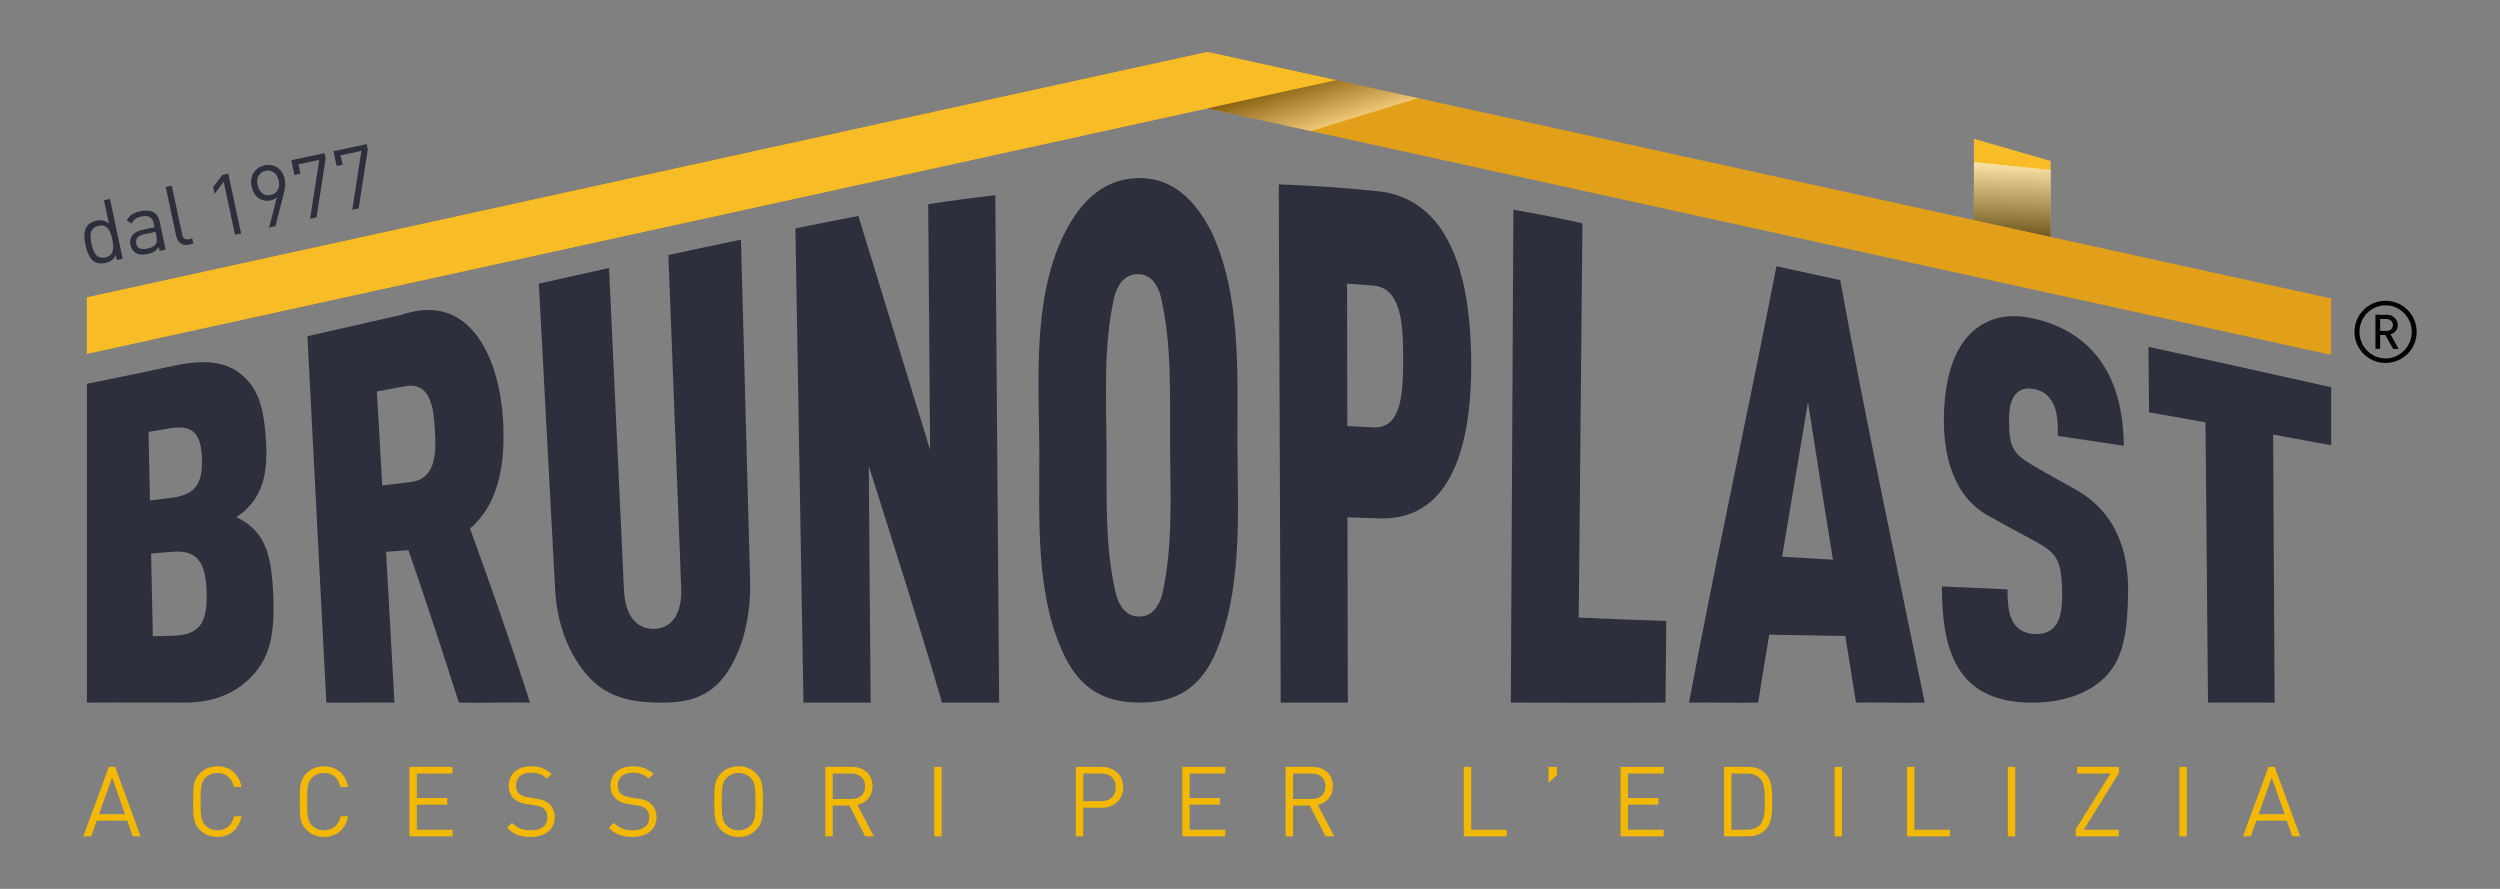 <?xml version="1.0" encoding="utf-8"?>
<!-- Generator: Adobe Illustrator 25.4.1, SVG Export Plug-In . SVG Version: 6.00 Build 0)  -->
<svg version="1.1" id="Livello_1" xmlns="http://www.w3.org/2000/svg" xmlns:xlink="http://www.w3.org/1999/xlink" x="0px" y="0px"
	 width="450px" height="160px" viewBox="0 0 450 160" style="enable-background:new 0 0 450 160;" xml:space="preserve">
<rect x="0" y="0" width="450" height="160" fill="#808080" stroke="none"/>
<style type="text/css">
	.st0{fill:#F8BC27;}
	.st1{opacity:0.6;fill:url(#SVGID_1_);}
	.st2{fill:#E2A01A;}
	.st3{fill:#2D2F3D;}
	.st4{fill:#F3B800;}
	.st5{opacity:0.4;fill:url(#SVGID_00000072994232159698990300000006495612268719892643_);}
</style>
<g>
	<polygon class="st0" points="355.3,24.986 369.124,28.97 369.124,45.444 355.3,45.444 	"/>
	<linearGradient id="SVGID_1_" gradientUnits="userSpaceOnUse" x1="362.45" y1="29.431" x2="361.947" y2="43.833">
		<stop  offset="0" style="stop-color:#FFFFFF"/>
		<stop  offset="1" style="stop-color:#000000"/>
	</linearGradient>
	<polygon class="st1" points="355.3,43.601 369.124,42.65 369.124,30.585 355.323,29.183 	"/>
	<polygon class="st2" points="419.61,53.726 217.331,9.35 15.639,53.53 15.639,63.684 217.332,19.504 419.61,63.88 	"/>
	<g>
		<g>
			<path class="st3" d="M45.729,121.291c-2.451,2.813-6.442,5.229-12.521,5.176c-7.055-0.061-10.571-0.013-17.569,0
				c0-18.772,0-38.611,0-57.383c6.232-1.248,9.405-1.912,15.861-3.295c5.563-1.192,9.383-0.564,11.993,1.654
				c2.867,2.437,4.095,5.66,4.416,12.516c0.209,4.483-0.374,7.966-2.746,10.808c-0.712,0.852-1.511,1.622-2.646,2.334
				c1.101,0.477,2.131,1.139,2.831,1.841c2.615,2.399,3.537,5.693,3.825,11.826C49.509,113.953,48.662,117.925,45.729,121.291z
				 M30.457,77.113c-1.494,0.256-2.239,0.382-3.723,0.633c0.105,5.04,0.156,7.477,0.26,12.336c1.516-0.183,2.276-0.275,3.8-0.461
				c4.458-0.543,5.708-2.676,5.557-7.041S34.908,76.352,30.457,77.113z M30.894,99.328c-1.481,0.124-2.22,0.186-3.696,0.31
				c0.125,5.863,0.188,8.787,0.315,14.888c1.512-0.045,2.269-0.067,3.785-0.11c4.8-0.137,6.08-2.519,5.89-7.957
				S35.42,98.948,30.894,99.328z"/>
			<path class="st3" d="M82.589,126.467c-2.917-9.129-5.914-18.391-9.076-27.438c-1.611,0.12-2.415,0.18-4.022,0.299
				c0.514,8.91,1.02,18.228,1.511,27.139c-4.909-0.1-7.362,0.089-12.262,0c-1.109-21.768-2.295-44.178-3.404-65.946
				c6.671-1.506,10.059-2.281,16.936-3.851c12.934-4.433,17.709,8.884,18.273,18.892c0.382,6.783-0.27,14.727-5.94,19.559
				c3.772,10.42,7.423,20.785,10.785,31.345C90.271,126.362,87.71,126.575,82.589,126.467z M72.916,69.524
				c-2.04,0.374-3.057,0.56-5.082,0.93c0.39,6.903,0.583,10.241,0.969,16.927c2.04-0.243,3.063-0.365,5.114-0.611
				c4.614-0.552,4.604-5.329,4.371-9.343C78.053,73.413,77.506,68.684,72.916,69.524z"/>
			<path class="st3" d="M130.894,121.015c-3.125,4.677-7.326,5.544-12.494,5.452c-5.168-0.092-9.596-1.07-13.098-5.393
				c-3.139-3.876-5.062-8.994-5.382-14.998c-0.979-18.34-1.964-36.68-2.93-55.021c5.007-1.126,7.534-1.691,12.636-2.817
				c0.894,19.34,1.793,38.68,2.691,58.02c0.234,5.049,2.673,7.014,5.453,6.944c2.781-0.071,5.047-2.217,4.846-7.428
				c-0.769-19.956-1.534-39.913-2.31-59.869c5.179-1.118,7.792-1.675,13.064-2.775c0.566,20.402,1.1,40.805,1.645,61.207
				C135.193,111.019,133.695,116.821,130.894,121.015z"/>
			<path class="st3" d="M169.56,126.467c-4.23-14.49-8.637-28.184-13.176-42.58c0.098,14.446,0.204,28.134,0.336,42.58
				c-4.83,0.01-7.244,0.012-12.096,0c-0.515-28.707-0.935-56.647-1.449-85.354c4.662-0.944,7.125-1.45,11.333-2.237
				c4.303,14.035,8.629,28.062,12.91,42.104c-0.102-14.743-0.211-29.486-0.343-44.229c4.827-0.729,7.243-1.052,12.079-1.612
				c0.264,30.682,0.431,60.646,0.694,91.328C175.733,126.473,173.675,126.46,169.56,126.467z"/>
			<path class="st3" d="M218.403,118.429c-2.694,5.405-6.66,8.038-13.208,8.038c-6.547,0-10.579-2.6-13.343-7.917
				c-5.689-11.267-4.696-25.615-4.777-37.789c-0.082-12.331-1.198-26.65,4.251-38.185c2.689-5.536,6.664-10.25,13.256-10.51
				c6.592-0.261,10.658,4.169,13.434,9.58c5.523,11.683,4.671,25.923,4.724,38.413C222.794,92.515,223.776,106.718,218.403,118.429z
				 M208.831,52.957c-0.697-2.102-1.905-3.676-4.128-3.605c-2.223,0.071-3.408,1.717-4.077,3.853
				c-2.043,8.778-1.506,18.214-1.451,27.096c0.055,8.857-0.374,18.283,1.789,27.008c0.695,2.101,1.898,3.682,4.111,3.665
				c2.214-0.017,3.396-1.621,4.065-3.742c2.053-8.795,1.516-18.256,1.468-27.157C210.559,71.184,211.001,61.716,208.831,52.957z"/>
			<path class="st3" d="M247.589,93.282c-2.021-0.071-3.031-0.104-5.05-0.162c0.018,11.349,0.039,21.999,0.066,33.348
				c-4.831-0.004-7.246,0.002-12.077,0c-0.134-31.326-0.217-61.96-0.351-93.286c6.927,0.282,10.399,0.516,17.361,1.184
				c15.274,1.24,17.284,19.554,17.284,31.393C264.823,76.829,262.743,94.314,247.589,93.282z M247.215,51.407
				c-1.899-0.15-2.848-0.219-4.744-0.345c0.016,8.545,0.03,17.09,0.043,25.635c1.888,0.083,2.832,0.129,4.722,0.228
				c5.153,0.27,5.33-6.535,5.332-12.289S252.393,51.816,247.215,51.407z"/>
			<path class="st3" d="M271.948,126.467c0.143-29.819,0.317-58.9,0.461-88.719c4.96,0.875,7.446,1.363,12.429,2.445
				c-0.212,23.659-0.445,47.317-0.666,70.976c6.365,0.262,9.488,0.395,15.756,0.609c-0.052,6.042-0.078,8.365-0.13,14.689
				C290.515,126.526,281.232,126.485,271.948,126.467z"/>
			<path class="st3" d="M334.072,126.467c-0.768-4.982-1.15-7.159-1.913-11.977c-5.471-0.09-8.209-0.138-13.697-0.25
				c-0.793,4.987-1.19,6.967-1.988,12.227c-4.972,0.072-7.462-0.043-12.455,0c4.978-26.472,10.594-52.103,15.742-78.542
				c4.6,1.004,6.893,1.502,11.479,2.496c4.617,25.441,10.041,50.713,15.205,76.046C341.497,126.575,339.024,126.368,334.072,126.467
				z M325.439,72.369c-1.549,9.278-3.12,18.552-4.661,27.831c3.665,0.225,5.494,0.334,9.151,0.549
				C328.405,91.294,326.892,81.836,325.439,72.369z"/>
			<path class="st3" d="M379.344,121.424c-2.647,2.969-7.156,4.907-12.926,5.044c-5.853,0.139-10.21-1.477-12.896-4.785
				c-2.938-3.618-3.956-8.839-3.985-16.126c4.721,0.21,7.081,0.314,11.809,0.526c0.019,2.782,0.2,4.835,1.293,6.32
				c0.674,0.891,1.846,1.692,3.682,1.726c1.836,0.034,2.992-0.57,3.742-1.642c0.776-1.109,1.144-2.894,1.12-5.584
				c-0.056-6.308-0.987-7.398-5.247-9.678c-3.006-1.607-4.507-2.427-7.502-4.101c-6.931-3.487-8.701-11.323-8.528-18.378
				c0.157-6.395,1.679-11.994,5.195-15.094c2.767-2.439,6.306-3.334,10.77-2.361c5.208,1.136,9.05,3.617,11.665,6.919
				c3.267,4.125,4.683,9.627,4.747,16.025c-4.762-0.717-7.131-1.069-11.853-1.77c-0.02-2.32-0.04-4.473-1.049-6.16
				c-0.673-1.156-1.674-2.004-3.414-2.309c-1.657-0.29-2.723,0.313-3.38,1.257c-0.722,1.037-0.974,2.46-0.958,4.763
				c0.03,4.32,0.698,5.639,4.115,7.655c2.966,1.717,4.452,2.556,7.432,4.201c7.496,4.005,10.075,11.035,9.881,19.14
				C382.911,113.181,382.411,117.983,379.344,121.424z"/>
			<path class="st3" d="M409.167,78.222c0.087,15.729,0.179,32.516,0.261,48.245c-4.808,0.02-7.205-0.052-11.989,0
				c-0.141-16.493-0.298-33.952-0.447-50.445c-4.085-0.731-6.115-1.092-10.157-1.805c-0.045-4.583-0.067-6.919-0.112-11.789
				c10.969,2.396,21.933,4.813,32.886,7.279c0,4.331,0,6.398,0,10.441C415.401,79.364,413.314,78.98,409.167,78.222z"/>
		</g>
	</g>
	<g>
		<path d="M429.403,65.336c-3.093,0-5.598-2.505-5.598-5.597c0-3.092,2.505-5.597,5.598-5.597c3.092,0,5.597,2.505,5.597,5.597
			C435,62.831,432.495,65.336,429.403,65.336z M429.403,54.961c-2.597,0-4.701,2.149-4.701,4.778s2.103,4.778,4.701,4.778
			c2.597,0,4.716-2.149,4.716-4.778S432,54.961,429.403,54.961z M430.764,62.8l-1.408-2.505h-0.928V62.8h-0.85v-6.139h2.088
			c1.066,0,1.932,0.804,1.932,1.84c0,0.897-0.557,1.453-1.314,1.685l1.469,2.613H430.764z M429.573,57.419h-1.145v2.149h1.145
			c0.68,0,1.159-0.448,1.159-1.067C430.732,57.883,430.253,57.419,429.573,57.419z"/>
	</g>
	<g>
		<line class="st0" x1="355.323" y1="49.272" x2="355.313" y2="49.272"/>
		<polygon class="st0" points="355.3,49.272 355.313,49.272 355.3,49.269 		"/>
	</g>
	<g>
		<path class="st4" d="M23.887,150.544l-1.001-2.828h-5.462l-1.001,2.828H15l4.602-12.506h1.124l4.584,12.506H23.887z
			 M20.182,139.953l-2.354,6.604H22.5L20.182,139.953z"/>
		<path class="st4" d="M39.137,150.65c-1.3,0-2.354-0.457-3.126-1.23c-1.177-1.177-1.247-2.266-1.247-5.128
			c0-2.863,0.07-3.952,1.247-5.129c0.773-0.773,1.826-1.229,3.126-1.229c2.266,0,3.899,1.388,4.338,3.724h-1.37
			c-0.334-1.546-1.405-2.53-2.968-2.53c-0.843,0-1.581,0.299-2.16,0.878c-0.791,0.808-0.878,1.721-0.878,4.286
			c0,2.564,0.087,3.477,0.878,4.286c0.58,0.579,1.317,0.878,2.16,0.878c1.563,0,2.67-0.983,3.003-2.529h1.335
			C43.037,149.262,41.385,150.65,39.137,150.65z"/>
		<path class="st4" d="M58.322,150.65c-1.3,0-2.354-0.457-3.126-1.23c-1.177-1.177-1.247-2.266-1.247-5.128
			c0-2.863,0.07-3.952,1.247-5.129c0.773-0.773,1.826-1.229,3.126-1.229c2.266,0,3.899,1.388,4.338,3.724h-1.37
			c-0.334-1.546-1.405-2.53-2.968-2.53c-0.843,0-1.581,0.299-2.16,0.878c-0.791,0.808-0.878,1.721-0.878,4.286
			c0,2.564,0.088,3.477,0.878,4.286c0.58,0.579,1.317,0.878,2.16,0.878c1.563,0,2.67-0.983,3.003-2.529h1.335
			C62.221,149.262,60.57,150.65,58.322,150.65z"/>
		<path class="st4" d="M73.695,150.544v-12.506h7.763v1.195H75.03v4.408h5.48v1.194h-5.48v4.514h6.428v1.194H73.695z"/>
		<path class="st4" d="M95.531,150.65c-1.862,0-3.109-0.474-4.268-1.651l0.896-0.896c1.036,1.036,2.002,1.353,3.407,1.353
			c1.844,0,2.968-0.843,2.968-2.318c0-0.668-0.193-1.195-0.615-1.563c-0.386-0.351-0.738-0.474-1.633-0.615l-1.458-0.211
			c-0.983-0.158-1.721-0.456-2.283-0.948c-0.632-0.562-0.966-1.335-0.966-2.354c0-2.125,1.528-3.512,4.005-3.512
			c1.598,0,2.652,0.421,3.724,1.37l-0.861,0.861c-0.755-0.72-1.616-1.089-2.916-1.089c-1.686,0-2.652,0.931-2.652,2.336
			c0,0.615,0.176,1.124,0.562,1.458c0.386,0.334,0.984,0.544,1.634,0.649l1.458,0.229c1.159,0.176,1.704,0.386,2.266,0.896
			c0.668,0.58,1.054,1.423,1.054,2.46C99.852,149.297,98.148,150.65,95.531,150.65z"/>
		<path class="st4" d="M113.854,150.65c-1.862,0-3.109-0.474-4.268-1.651l0.896-0.896c1.036,1.036,2.002,1.353,3.407,1.353
			c1.844,0,2.968-0.843,2.968-2.318c0-0.668-0.193-1.195-0.615-1.563c-0.386-0.351-0.738-0.474-1.633-0.615l-1.458-0.211
			c-0.983-0.158-1.721-0.456-2.283-0.948c-0.632-0.562-0.966-1.335-0.966-2.354c0-2.125,1.528-3.512,4.005-3.512
			c1.598,0,2.652,0.421,3.724,1.37l-0.861,0.861c-0.755-0.72-1.616-1.089-2.916-1.089c-1.686,0-2.652,0.931-2.652,2.336
			c0,0.615,0.176,1.124,0.562,1.458c0.386,0.334,0.984,0.544,1.634,0.649l1.458,0.229c1.159,0.176,1.704,0.386,2.266,0.896
			c0.667,0.58,1.054,1.423,1.054,2.46C118.175,149.297,116.471,150.65,113.854,150.65z"/>
		<path class="st4" d="M136.059,149.42c-0.773,0.773-1.809,1.23-3.109,1.23s-2.354-0.457-3.126-1.23
			c-1.177-1.177-1.247-2.266-1.247-5.128c0-2.863,0.07-3.952,1.247-5.129c0.773-0.773,1.826-1.229,3.126-1.229
			s2.336,0.456,3.109,1.229c1.177,1.177,1.265,2.266,1.265,5.129C137.324,147.154,137.236,148.243,136.059,149.42z M135.111,140.006
			c-0.58-0.58-1.317-0.878-2.16-0.878s-1.581,0.299-2.16,0.878c-0.791,0.808-0.878,1.721-0.878,4.286
			c0,2.564,0.088,3.477,0.878,4.286c0.58,0.579,1.317,0.878,2.16,0.878s1.581-0.299,2.16-0.878c0.79-0.808,0.878-1.722,0.878-4.286
			C135.989,141.727,135.901,140.814,135.111,140.006z"/>
		<path class="st4" d="M155.735,150.544l-2.845-5.55h-3.003v5.55h-1.335v-12.506h4.795c2.178,0,3.706,1.318,3.706,3.478
			c0,1.827-1.107,3.021-2.722,3.354l2.968,5.673H155.735z M153.224,139.233h-3.337v4.584h3.337c1.458,0,2.494-0.756,2.494-2.284
			C155.718,140.006,154.682,139.233,153.224,139.233z"/>
		<path class="st4" d="M168.158,150.544v-12.506h1.335v12.506H168.158z"/>
		<path class="st4" d="M198.303,145.398h-3.319v5.146h-1.335v-12.506h4.655c2.266,0,3.864,1.44,3.864,3.671
			C202.167,143.941,200.569,145.398,198.303,145.398z M198.198,139.233h-3.214v4.971h3.214c1.563,0,2.635-0.843,2.635-2.495
			C200.832,140.059,199.761,139.233,198.198,139.233z"/>
		<path class="st4" d="M212.797,150.544v-12.506h7.764v1.195h-6.429v4.408h5.48v1.194h-5.48v4.514h6.429v1.194H212.797z"/>
		<path class="st4" d="M238.603,150.544l-2.845-5.55h-3.004v5.55h-1.335v-12.506h4.795c2.178,0,3.706,1.318,3.706,3.478
			c0,1.827-1.107,3.021-2.722,3.354l2.968,5.673H238.603z M236.092,139.233h-3.337v4.584h3.337c1.458,0,2.494-0.756,2.494-2.284
			C238.585,140.006,237.549,139.233,236.092,139.233z"/>
		<path class="st4" d="M263.481,150.544v-12.506h1.335v11.312h6.393v1.194H263.481z"/>
		<path class="st4" d="M278.731,140.902v-2.863h1.528v1.475L278.731,140.902z"/>
		<path class="st4" d="M291.695,150.544v-12.506h7.764v1.195h-6.429v4.408h5.48v1.194h-5.48v4.514h6.429v1.194H291.695z"/>
		<path class="st4" d="M317.887,149.227c-0.843,0.913-1.879,1.318-3.284,1.318h-4.286v-12.506h4.286
			c1.405,0,2.442,0.404,3.284,1.318c1.106,1.194,1.106,3.021,1.106,4.936C318.994,146.206,318.994,148.033,317.887,149.227z
			 M316.833,140.146c-0.632-0.702-1.51-0.913-2.459-0.913h-2.722v10.117h2.722c0.948,0,1.827-0.211,2.459-0.913
			c0.808-0.861,0.826-2.407,0.826-4.145C317.659,142.553,317.642,141.007,316.833,140.146z"/>
		<path class="st4" d="M330.222,150.544v-12.506h1.335v12.506H330.222z"/>
		<path class="st4" d="M343.258,150.544v-12.506h1.335v11.312h6.393v1.194H343.258z"/>
		<path class="st4" d="M361.405,150.544v-12.506h1.335v12.506H361.405z"/>
		<path class="st4" d="M373.633,150.544v-1.265l6.252-10.046h-6.007v-1.195h7.517v1.124l-6.305,10.187h6.305v1.194H373.633z"/>
		<path class="st4" d="M392.29,150.544v-12.506h1.335v12.506H392.29z"/>
		<path class="st4" d="M412.615,150.544l-1.001-2.828h-5.463l-1.001,2.828h-1.423l4.602-12.506h1.124l4.584,12.506H412.615z
			 M408.909,139.953l-2.353,6.604h4.672L408.909,139.953z"/>
	</g>
	<polygon class="st0" points="217.331,9.35 15.639,53.53 15.639,63.684 240.491,14.431 	"/>
	
		<linearGradient id="SVGID_00000119796771071916760670000016417711483544011677_" gradientUnits="userSpaceOnUse" x1="237.657" y1="23.07" x2="234.923" y2="14.126">
		<stop  offset="0" style="stop-color:#FFFFFF"/>
		<stop  offset="1" style="stop-color:#000000"/>
	</linearGradient>
	<polygon style="opacity:0.4;fill:url(#SVGID_00000119796771071916760670000016417711483544011677_);" points="240.491,14.431 
		217.332,19.504 235.956,23.59 255.24,17.666 	"/>
	<g>
		<path class="st3" d="M21.02,46.809l-0.191-0.892c-0.452,0.919-1.06,1.254-1.907,1.435c-0.771,0.165-1.476,0.046-1.953-0.263
			c-0.902-0.597-1.327-1.772-1.582-2.966c-0.255-1.194-0.351-2.455,0.232-3.354c0.309-0.477,0.904-0.873,1.676-1.038
			c0.832-0.178,1.521-0.135,2.305,0.504l-0.894-4.189l1.088-0.233l2.3,10.766L21.02,46.809z M17.743,40.647
			c-1.633,0.349-1.578,1.792-1.268,3.243c0.31,1.452,0.85,2.791,2.482,2.442c1.618-0.346,1.563-1.788,1.253-3.24
			C19.9,41.641,19.361,40.302,17.743,40.647z"/>
		<path class="st3" d="M28.73,45.162l-0.152-0.711c-0.463,0.716-0.978,1.047-1.976,1.26c-1.028,0.22-1.626,0.157-2.247-0.232
			c-0.455-0.282-0.756-0.803-0.883-1.392c-0.281-1.316,0.464-2.344,2.127-2.699l2.223-0.475l-0.152-0.711
			c-0.229-1.074-0.878-1.521-2.254-1.227c-0.937,0.2-1.37,0.546-1.691,1.263l-0.887-0.522c0.466-1.001,1.167-1.42,2.392-1.681
			c2.011-0.43,3.166,0.241,3.509,1.844l1.079,5.05L28.73,45.162z M27.997,41.729l-2.072,0.443c-1.119,0.239-1.585,0.797-1.397,1.675
			c0.184,0.862,0.801,1.156,1.995,0.901c0.62-0.132,1.152-0.309,1.542-0.85c0.205-0.297,0.235-0.747,0.104-1.366L27.997,41.729z"/>
		<path class="st3" d="M34.022,44.032c-1.3,0.278-2.072-0.443-2.314-1.577l-1.877-8.785l1.089-0.233l1.867,8.74
			c0.155,0.725,0.475,1.037,1.231,0.875l0.589-0.126l0.2,0.937L34.022,44.032z"/>
		<path class="st3" d="M42.307,42.262l-2.042-9.556l-1.633,2.199l-0.265-1.24l1.64-2.169l1.088-0.232l2.3,10.766L42.307,42.262z"/>
		<path class="st3" d="M51.085,34.805l-1.506,5.903l-1.134,0.242l1.386-5.355c-0.301,0.222-0.677,0.382-1.101,0.472
			c-1.679,0.359-3.057-0.691-3.435-2.46c-0.391-1.83,0.467-3.436,2.298-3.827c1.83-0.391,3.258,0.6,3.656,2.46
			C51.413,33.012,51.345,33.801,51.085,34.805z M47.799,30.748c-1.149,0.246-1.707,1.265-1.425,2.581
			c0.255,1.195,1.115,2.039,2.356,1.774c1.149-0.246,1.725-1.254,1.44-2.585C49.889,31.203,48.948,30.503,47.799,30.748z"/>
		<path class="st3" d="M56.971,39.129l-1.149,0.246l1.642-10.596l-3.75,0.801l0.362,1.693l-1.073,0.23l-0.568-2.661l5.972-1.276
			l0.207,0.968L56.971,39.129z"/>
		<path class="st3" d="M64.561,37.508l-1.149,0.245l1.642-10.596l-3.75,0.801l0.362,1.693l-1.074,0.23l-0.568-2.661l5.972-1.276
			l0.207,0.968L64.561,37.508z"/>
	</g>
</g>
</svg>
